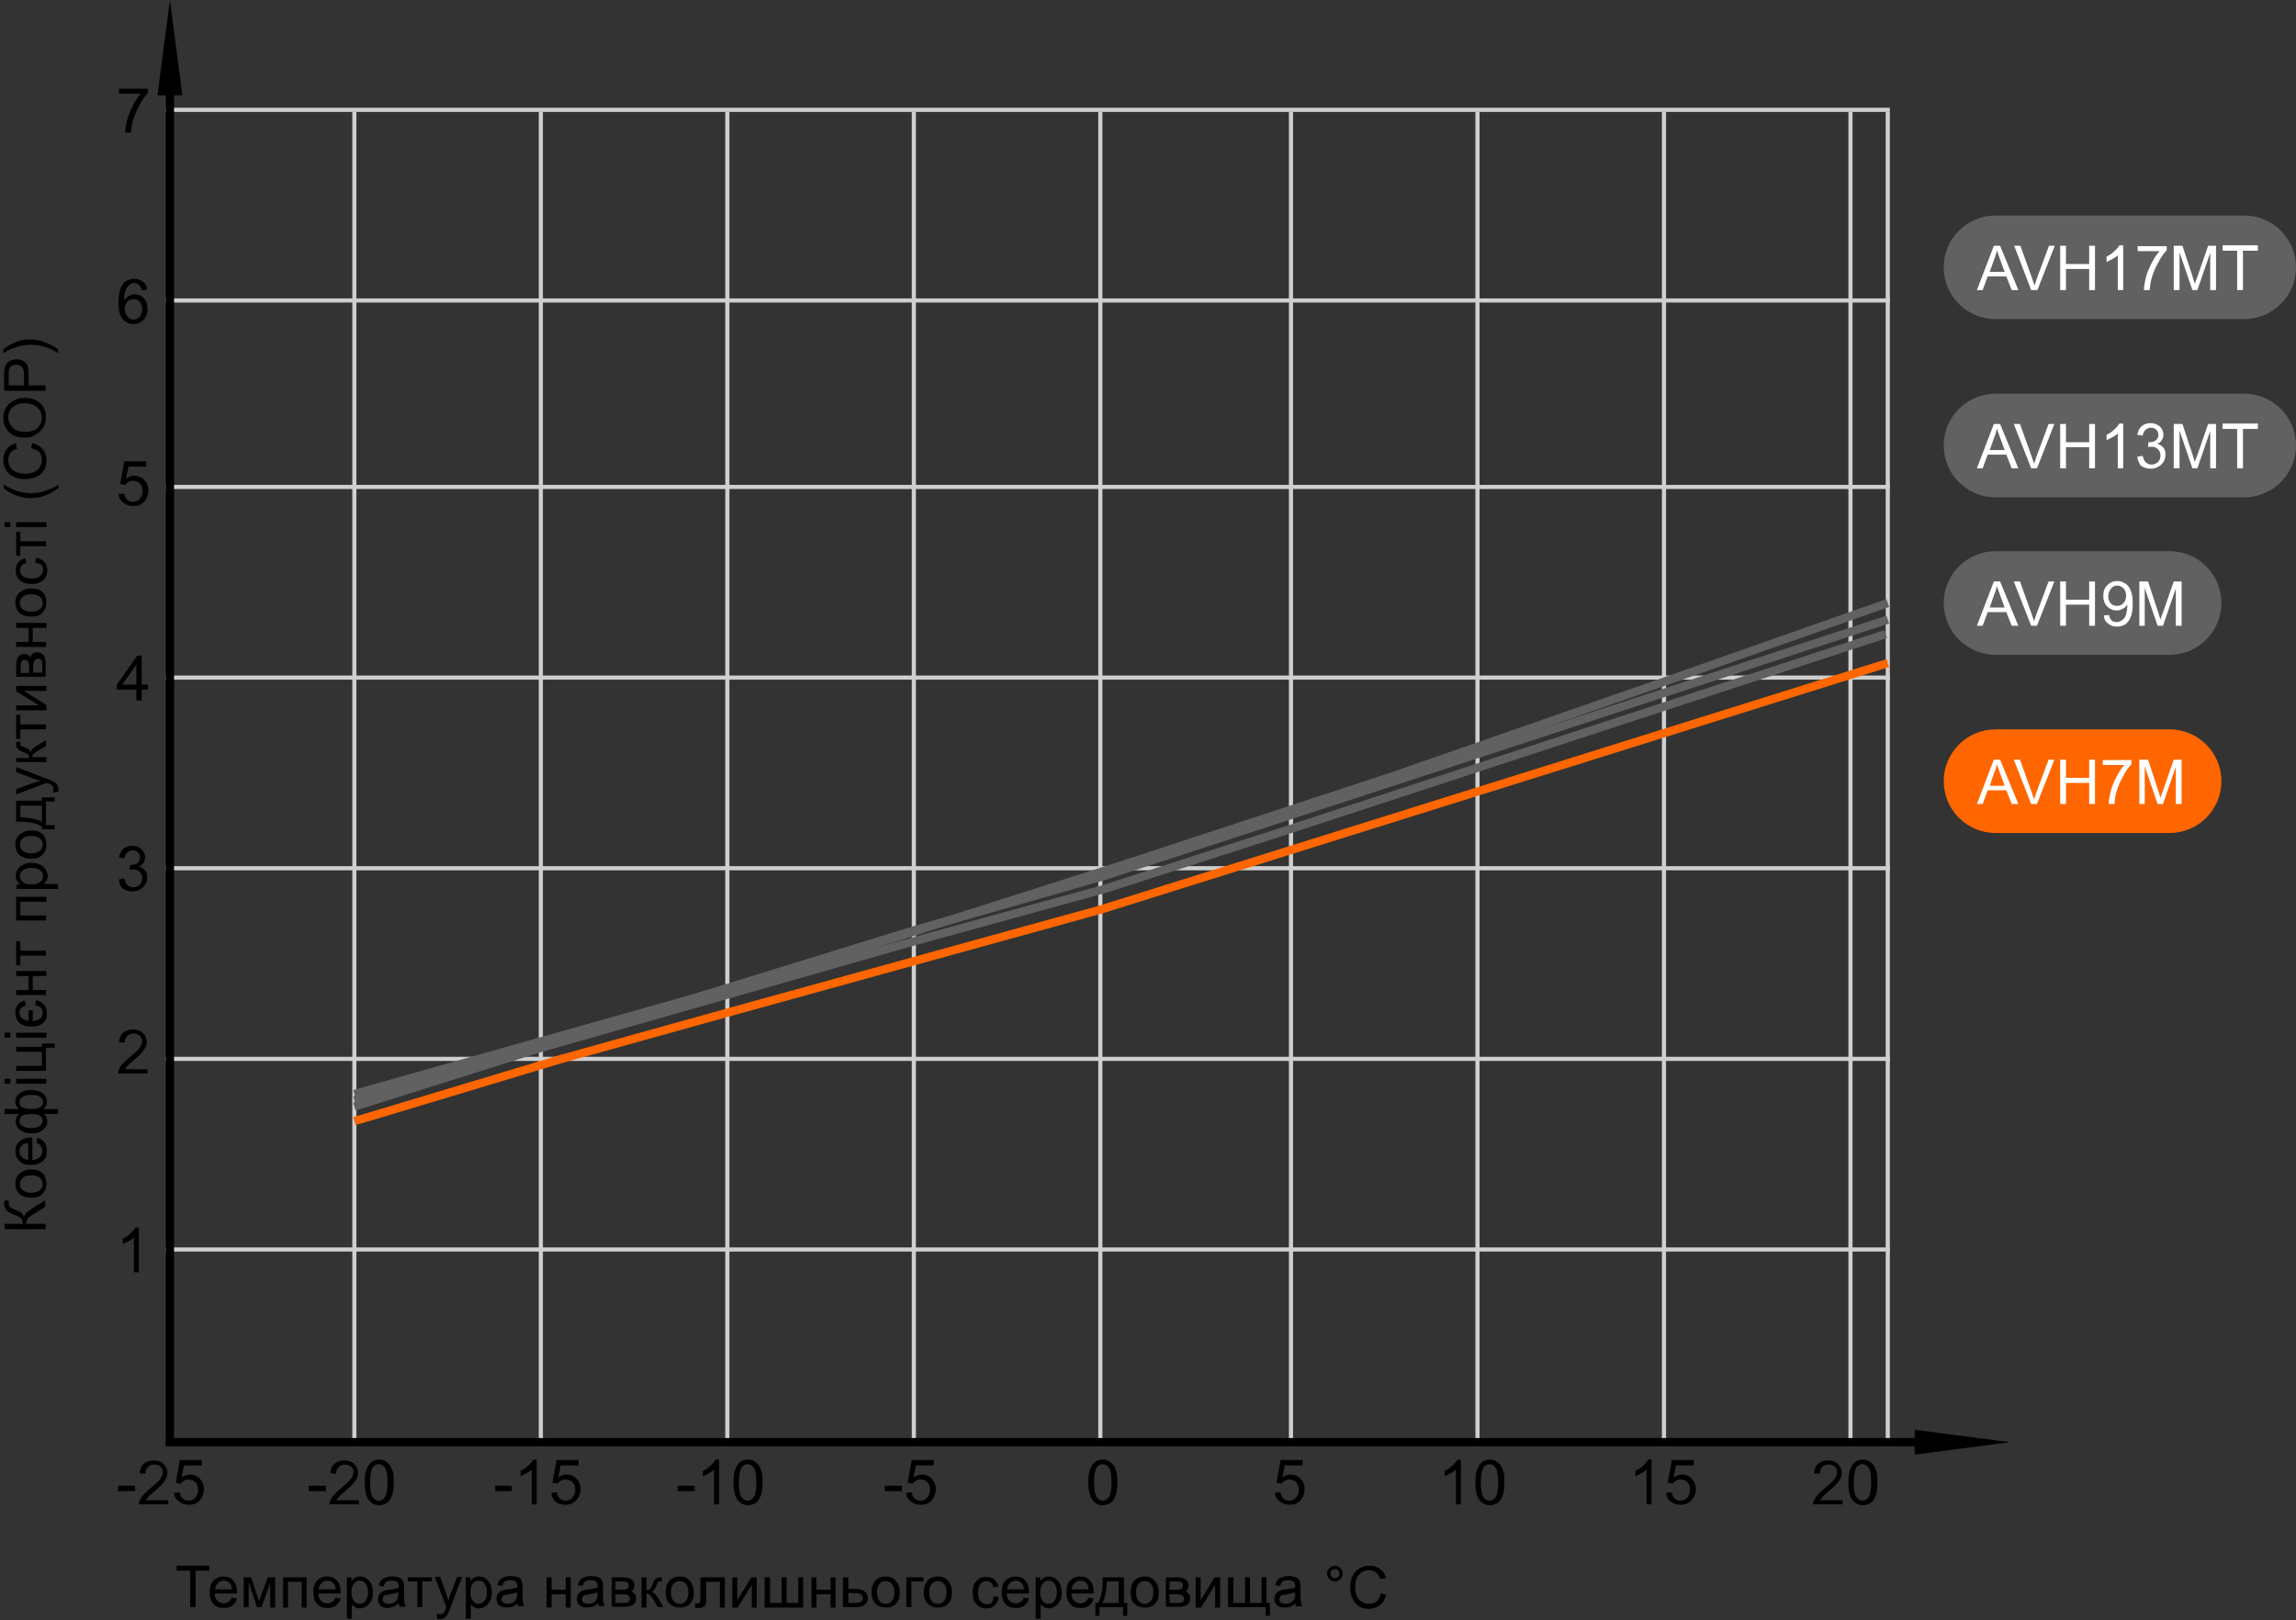 <?xml version="1.0" encoding="utf-8"?>
<!-- Generator: Adobe Illustrator 26.1.0, SVG Export Plug-In . SVG Version: 6.00 Build 0)  -->
<svg version="1.1" id="Layer_1" xmlns="http://www.w3.org/2000/svg" xmlns:xlink="http://www.w3.org/1999/xlink" x="0px" y="0px"
	 viewBox="0 0 554 391" style="enable-background:new 0 0 554 391;" xml:space="preserve">
<rect x="0" y="0" width="554" height="391" fill="#333333" stroke="none"/>
<style type="text/css">
	.st0{fill:none;stroke:#CFCFCF;}
	.st1{fill:none;stroke:#000000;stroke-width:2;stroke-linecap:square;stroke-linejoin:round;stroke-miterlimit:10;}
	.st2{fill:none;stroke:#616161;stroke-width:2;}
	.st3{fill:none;stroke:#FF6600;stroke-width:2;}
	.st4{fill:#FF6600;}
	.st5{fill:#FFFFFF;}
	.st6{fill:#616161;}
</style>
<line class="st0" x1="40" y1="26.5" x2="456" y2="26.5"/>
<line class="st0" x1="85.5" y1="27" x2="85.5" y2="349"/>
<line class="st0" x1="130.5" y1="27" x2="130.5" y2="349"/>
<line class="st0" x1="175.5" y1="27" x2="175.5" y2="349"/>
<line class="st0" x1="220.5" y1="27" x2="220.5" y2="349"/>
<line class="st0" x1="265.5" y1="27" x2="265.5" y2="349"/>
<line class="st0" x1="311.5" y1="27" x2="311.5" y2="349"/>
<line class="st0" x1="356.5" y1="27" x2="356.5" y2="349"/>
<line class="st0" x1="401.5" y1="27" x2="401.5" y2="349"/>
<line class="st0" x1="446.5" y1="27" x2="446.5" y2="349"/>
<line class="st0" x1="455.5" y1="27" x2="455.5" y2="349"/>
<line class="st0" x1="40" y1="72.5" x2="456" y2="72.5"/>
<line class="st0" x1="40" y1="117.5" x2="456" y2="117.5"/>
<line class="st0" x1="40" y1="163.5" x2="456" y2="163.5"/>
<line class="st0" x1="40" y1="209.5" x2="456" y2="209.5"/>
<line class="st0" x1="40" y1="255.5" x2="456" y2="255.5"/>
<line class="st0" x1="40" y1="301.5" x2="456" y2="301.5"/>
<line class="st1" x1="41" y1="348" x2="463" y2="348"/>
<path d="M485,348l-23,3v-6L485,348z"/>
<path d="M41,0l3,23h-6L41,0z"/>
<path d="M28.5,359.8v-1.3h4.1v1.3H28.5z M40.6,361.7v1.3h-7.1c0-0.3,0-0.6,0.2-0.9c0.2-0.5,0.5-1,0.9-1.4c0.4-0.5,1-1,1.7-1.6
	c1.2-1,2-1.7,2.4-2.3c0.4-0.6,0.6-1.1,0.6-1.6c0-0.5-0.2-1-0.6-1.3c-0.4-0.4-0.9-0.5-1.5-0.5c-0.6,0-1.1,0.2-1.5,0.6
	c-0.4,0.4-0.6,0.9-0.6,1.6l-1.4-0.1c0.1-1,0.4-1.8,1-2.3c0.6-0.5,1.4-0.8,2.4-0.8c1,0,1.8,0.3,2.4,0.9c0.6,0.6,0.9,1.3,0.9,2.1
	c0,0.4-0.1,0.9-0.3,1.3c-0.2,0.4-0.5,0.9-0.9,1.3c-0.4,0.5-1.1,1.1-2,1.9c-0.8,0.7-1.3,1.1-1.5,1.4c-0.2,0.2-0.4,0.5-0.6,0.7H40.6z
	 M42,360.2l1.4-0.1c0.1,0.7,0.3,1.2,0.7,1.5c0.4,0.3,0.8,0.5,1.4,0.5c0.6,0,1.2-0.2,1.6-0.7c0.4-0.5,0.7-1.1,0.7-1.9
	c0-0.8-0.2-1.3-0.6-1.8c-0.4-0.4-1-0.7-1.7-0.7c-0.4,0-0.8,0.1-1.1,0.3c-0.3,0.2-0.6,0.4-0.8,0.7l-1.2-0.2l1-5.5h5.3v1.3h-4.3
	l-0.6,2.9c0.6-0.4,1.3-0.7,2-0.7c0.9,0,1.7,0.3,2.4,1c0.6,0.6,1,1.5,1,2.5c0,1-0.3,1.8-0.8,2.5c-0.7,0.9-1.6,1.3-2.8,1.3
	c-1,0-1.8-0.3-2.4-0.8C42.4,361.8,42.1,361.1,42,360.2z"/>
<path d="M33.6,307h-1.3v-8.4c-0.3,0.3-0.7,0.6-1.3,0.9c-0.5,0.3-1,0.5-1.4,0.7v-1.3c0.7-0.3,1.4-0.8,1.9-1.3c0.6-0.5,0.9-1,1.2-1.4
	h0.8V307z"/>
<path d="M35.6,257.7v1.3h-7.1c0-0.3,0-0.6,0.2-0.9c0.2-0.5,0.5-1,0.9-1.4c0.4-0.5,1-1,1.7-1.6c1.2-1,2-1.7,2.4-2.3
	c0.4-0.6,0.6-1.1,0.6-1.6c0-0.5-0.2-1-0.6-1.3c-0.4-0.4-0.9-0.5-1.5-0.5c-0.6,0-1.1,0.2-1.5,0.6c-0.4,0.4-0.6,0.9-0.6,1.6l-1.4-0.1
	c0.1-1,0.4-1.8,1-2.3c0.6-0.5,1.4-0.8,2.4-0.8c1,0,1.8,0.3,2.4,0.9c0.6,0.6,0.9,1.3,0.9,2.1c0,0.4-0.1,0.9-0.3,1.3
	c-0.2,0.4-0.5,0.9-0.9,1.3c-0.4,0.5-1.1,1.1-2,1.9c-0.8,0.7-1.3,1.1-1.5,1.4c-0.2,0.2-0.4,0.5-0.6,0.7H35.6z"/>
<path d="M28.7,212.2L30,212c0.2,0.7,0.4,1.3,0.8,1.6c0.4,0.3,0.8,0.5,1.3,0.5c0.6,0,1.1-0.2,1.6-0.6c0.4-0.4,0.6-1,0.6-1.6
	c0-0.6-0.2-1.1-0.6-1.5c-0.4-0.4-0.9-0.6-1.5-0.6c-0.2,0-0.6,0-0.9,0.1l0.1-1.2c0.1,0,0.2,0,0.2,0c0.6,0,1.1-0.1,1.5-0.4
	c0.4-0.3,0.7-0.7,0.7-1.4c0-0.5-0.2-0.9-0.5-1.2c-0.3-0.3-0.7-0.5-1.3-0.5c-0.5,0-0.9,0.2-1.3,0.5c-0.3,0.3-0.6,0.8-0.7,1.4
	l-1.3-0.2c0.2-0.9,0.5-1.6,1.1-2.1c0.6-0.5,1.3-0.7,2.1-0.7c0.6,0,1.1,0.1,1.6,0.4c0.5,0.2,0.9,0.6,1.1,1c0.3,0.4,0.4,0.9,0.4,1.4
	c0,0.5-0.1,0.9-0.4,1.3c-0.2,0.4-0.6,0.7-1.1,0.9c0.6,0.1,1.1,0.5,1.5,0.9c0.4,0.5,0.5,1,0.5,1.7c0,0.9-0.3,1.7-1,2.4
	c-0.7,0.6-1.5,1-2.6,1c-0.9,0-1.7-0.3-2.4-0.8C29.1,213.8,28.7,213.1,28.7,212.2z"/>
<path d="M32.9,169v-2.6h-4.7v-1.2l4.9-7h1.1v7h1.5v1.2h-1.5v2.6H32.9z M32.9,165.2v-4.8l-3.4,4.8H32.9z"/>
<path d="M28.6,119.2l1.4-0.1c0.1,0.7,0.3,1.2,0.7,1.5c0.4,0.3,0.8,0.5,1.4,0.5c0.6,0,1.2-0.2,1.6-0.7c0.4-0.5,0.7-1.1,0.7-1.9
	c0-0.8-0.2-1.3-0.6-1.8c-0.4-0.4-1-0.7-1.7-0.7c-0.4,0-0.8,0.1-1.1,0.3c-0.3,0.2-0.6,0.4-0.8,0.7l-1.2-0.2l1-5.5h5.3v1.3H31
	l-0.6,2.9c0.6-0.4,1.3-0.7,2-0.7c0.9,0,1.7,0.3,2.4,1c0.6,0.6,1,1.5,1,2.5c0,1-0.3,1.8-0.8,2.5c-0.7,0.9-1.6,1.3-2.8,1.3
	c-1,0-1.8-0.3-2.4-0.8C29.1,120.8,28.7,120.1,28.6,119.2z"/>
<path d="M35.5,69.9L34.2,70c-0.1-0.5-0.3-0.9-0.5-1.1c-0.4-0.4-0.8-0.6-1.3-0.6c-0.4,0-0.8,0.1-1.1,0.4c-0.4,0.3-0.7,0.7-1,1.3
	c-0.2,0.6-0.4,1.4-0.4,2.5c0.3-0.5,0.7-0.8,1.2-1.1c0.5-0.2,0.9-0.4,1.4-0.4c0.9,0,1.6,0.3,2.2,1c0.6,0.6,0.9,1.5,0.9,2.5
	c0,0.7-0.1,1.3-0.4,1.9c-0.3,0.6-0.7,1-1.2,1.3c-0.5,0.3-1.1,0.5-1.7,0.5c-1.1,0-2-0.4-2.7-1.2c-0.7-0.8-1-2.1-1-4
	c0-2.1,0.4-3.6,1.1-4.5c0.7-0.8,1.6-1.2,2.7-1.2c0.8,0,1.5,0.2,2.1,0.7C35.1,68.4,35.4,69.1,35.5,69.9z M30.1,74.5
	c0,0.5,0.1,0.9,0.3,1.3c0.2,0.4,0.5,0.7,0.8,1c0.3,0.2,0.7,0.3,1.1,0.3c0.6,0,1-0.2,1.4-0.7c0.4-0.4,0.6-1.1,0.6-1.8
	c0-0.7-0.2-1.3-0.6-1.8c-0.4-0.4-0.9-0.6-1.5-0.6c-0.6,0-1.1,0.2-1.5,0.6C30.3,73.3,30.1,73.8,30.1,74.5z"/>
<path d="M28.7,22.7v-1.3h7v1c-0.7,0.7-1.4,1.7-2,2.9c-0.7,1.2-1.2,2.4-1.6,3.7c-0.3,0.9-0.4,1.9-0.5,3h-1.4c0-0.8,0.2-1.9,0.5-3.1
	c0.3-1.2,0.8-2.3,1.4-3.5c0.6-1.1,1.2-2.1,1.9-2.8H28.7z"/>
<path d="M74.5,359.8v-1.3h4.1v1.3H74.5z M86.6,361.7v1.3h-7.1c0-0.3,0-0.6,0.2-0.9c0.2-0.5,0.5-1,0.9-1.4c0.4-0.5,1-1,1.7-1.6
	c1.2-1,2-1.7,2.4-2.3c0.4-0.6,0.6-1.1,0.6-1.6c0-0.5-0.2-1-0.6-1.3c-0.4-0.4-0.9-0.5-1.5-0.5c-0.6,0-1.1,0.2-1.5,0.6
	c-0.4,0.4-0.6,0.9-0.6,1.6l-1.4-0.1c0.1-1,0.4-1.8,1-2.3c0.6-0.5,1.4-0.8,2.4-0.8c1,0,1.8,0.3,2.4,0.9c0.6,0.6,0.9,1.3,0.9,2.1
	c0,0.4-0.1,0.9-0.3,1.3c-0.2,0.4-0.5,0.9-0.9,1.3c-0.4,0.5-1.1,1.1-2,1.9c-0.8,0.7-1.3,1.1-1.5,1.4c-0.2,0.2-0.4,0.5-0.6,0.7H86.6z
	 M88,357.7c0-1.3,0.1-2.3,0.4-3.1c0.3-0.8,0.7-1.4,1.2-1.8c0.5-0.4,1.2-0.6,1.9-0.6c0.6,0,1.1,0.1,1.5,0.4c0.4,0.2,0.8,0.6,1.1,1
	c0.3,0.4,0.5,1,0.7,1.6c0.2,0.6,0.2,1.5,0.2,2.5c0,1.3-0.1,2.3-0.4,3.1c-0.3,0.8-0.6,1.4-1.2,1.8c-0.5,0.4-1.2,0.6-1.9,0.6
	c-1,0-1.8-0.4-2.4-1.1C88.3,361.2,88,359.7,88,357.7z M89.3,357.7c0,1.8,0.2,2.9,0.6,3.5c0.4,0.6,0.9,0.9,1.5,0.9
	c0.6,0,1.1-0.3,1.5-0.9c0.4-0.6,0.6-1.8,0.6-3.5c0-1.8-0.2-2.9-0.6-3.5c-0.4-0.6-0.9-0.9-1.5-0.9c-0.6,0-1.1,0.3-1.5,0.8
	C89.6,354.7,89.3,355.9,89.3,357.7z"/>
<path d="M119.5,359.8v-1.3h4v1.3H119.5z M129.6,363h-1.3v-8.4c-0.3,0.3-0.7,0.6-1.3,0.9c-0.5,0.3-1,0.5-1.4,0.7v-1.3
	c0.7-0.3,1.4-0.8,1.9-1.3c0.6-0.5,0.9-1,1.2-1.4h0.8V363z M133,360.2l1.4-0.1c0.1,0.7,0.3,1.2,0.7,1.5c0.4,0.3,0.8,0.5,1.4,0.5
	c0.6,0,1.2-0.2,1.6-0.7c0.4-0.5,0.7-1.1,0.7-1.9c0-0.8-0.2-1.3-0.6-1.8c-0.4-0.4-1-0.7-1.7-0.7c-0.4,0-0.8,0.1-1.2,0.3
	c-0.3,0.2-0.6,0.4-0.8,0.7l-1.2-0.2l1-5.5h5.3v1.3h-4.3l-0.6,2.9c0.6-0.4,1.3-0.7,2-0.7c0.9,0,1.7,0.3,2.4,1c0.6,0.6,1,1.5,1,2.5
	c0,1-0.3,1.8-0.9,2.5c-0.7,0.9-1.6,1.3-2.8,1.3c-1,0-1.8-0.3-2.4-0.8C133.4,361.8,133.1,361.1,133,360.2z"/>
<path d="M163.5,359.8v-1.3h4.1v1.3H163.5z M173.6,363h-1.3v-8.4c-0.3,0.3-0.7,0.6-1.3,0.9c-0.5,0.3-1,0.5-1.4,0.7v-1.3
	c0.7-0.3,1.4-0.8,1.9-1.3c0.6-0.5,0.9-1,1.2-1.4h0.8V363z M177,357.7c0-1.3,0.1-2.3,0.4-3.1c0.3-0.8,0.7-1.4,1.2-1.8
	c0.5-0.4,1.2-0.6,1.9-0.6c0.6,0,1.1,0.1,1.5,0.4c0.4,0.2,0.8,0.6,1.1,1c0.3,0.4,0.5,1,0.7,1.6c0.2,0.6,0.2,1.5,0.2,2.5
	c0,1.3-0.1,2.3-0.4,3.1c-0.3,0.8-0.6,1.4-1.2,1.8c-0.5,0.4-1.2,0.6-1.9,0.6c-1,0-1.8-0.4-2.4-1.1C177.3,361.2,177,359.7,177,357.7z
	 M178.3,357.7c0,1.8,0.2,2.9,0.6,3.5c0.4,0.6,0.9,0.9,1.5,0.9c0.6,0,1.1-0.3,1.5-0.9c0.4-0.6,0.6-1.8,0.6-3.5c0-1.8-0.2-2.9-0.6-3.5
	c-0.4-0.6-0.9-0.9-1.5-0.9c-0.6,0-1.1,0.3-1.5,0.8C178.6,354.7,178.3,355.9,178.3,357.7z"/>
<path d="M213.5,359.8v-1.3h4.1v1.3H213.5z M218.6,360.2l1.4-0.1c0.1,0.7,0.3,1.2,0.7,1.5c0.4,0.3,0.8,0.5,1.4,0.5
	c0.6,0,1.2-0.2,1.6-0.7c0.4-0.5,0.7-1.1,0.7-1.9c0-0.8-0.2-1.3-0.6-1.8c-0.4-0.4-1-0.7-1.7-0.7c-0.4,0-0.8,0.1-1.1,0.3
	c-0.3,0.2-0.6,0.4-0.8,0.7l-1.2-0.2l1-5.5h5.3v1.3H221l-0.6,2.9c0.6-0.4,1.3-0.7,2-0.7c0.9,0,1.7,0.3,2.4,1c0.6,0.6,1,1.5,1,2.5
	c0,1-0.3,1.8-0.8,2.5c-0.7,0.9-1.6,1.3-2.8,1.3c-1,0-1.8-0.3-2.4-0.8C219.1,361.8,218.7,361.1,218.6,360.2z"/>
<path d="M262.6,357.7c0-1.3,0.1-2.3,0.4-3.1c0.3-0.8,0.7-1.4,1.2-1.8c0.5-0.4,1.2-0.6,1.9-0.6c0.6,0,1.1,0.1,1.5,0.4
	c0.4,0.2,0.8,0.6,1.1,1c0.3,0.4,0.5,1,0.7,1.6c0.2,0.6,0.2,1.5,0.2,2.5c0,1.3-0.1,2.3-0.4,3.1c-0.3,0.8-0.6,1.4-1.2,1.8
	c-0.5,0.4-1.2,0.6-1.9,0.6c-1,0-1.8-0.4-2.4-1.1C263,361.2,262.6,359.7,262.6,357.7z M264,357.7c0,1.8,0.2,2.9,0.6,3.5
	c0.4,0.6,0.9,0.9,1.5,0.9c0.6,0,1.1-0.3,1.5-0.9c0.4-0.6,0.6-1.8,0.6-3.5c0-1.8-0.2-2.9-0.6-3.5c-0.4-0.6-0.9-0.9-1.5-0.9
	c-0.6,0-1.1,0.3-1.5,0.8C264.2,354.7,264,355.9,264,357.7z"/>
<path d="M307.6,360.2l1.4-0.1c0.1,0.7,0.3,1.2,0.7,1.5c0.4,0.3,0.8,0.5,1.4,0.5c0.6,0,1.2-0.2,1.6-0.7c0.4-0.5,0.7-1.1,0.7-1.9
	c0-0.8-0.2-1.3-0.6-1.8c-0.4-0.4-1-0.7-1.7-0.7c-0.4,0-0.8,0.1-1.1,0.3c-0.3,0.2-0.6,0.4-0.8,0.7l-1.2-0.2l1-5.5h5.3v1.3H310
	l-0.6,2.9c0.6-0.4,1.3-0.7,2-0.7c0.9,0,1.7,0.3,2.4,1c0.6,0.6,1,1.5,1,2.5c0,1-0.3,1.8-0.8,2.5c-0.7,0.9-1.6,1.3-2.8,1.3
	c-1,0-1.8-0.3-2.4-0.8C308.1,361.8,307.7,361.1,307.6,360.2z"/>
<path d="M352.6,363h-1.3v-8.4c-0.3,0.3-0.7,0.6-1.3,0.9c-0.5,0.3-1,0.5-1.4,0.7v-1.3c0.7-0.3,1.4-0.8,1.9-1.3c0.6-0.5,0.9-1,1.2-1.4
	h0.8V363z M356,357.7c0-1.3,0.1-2.3,0.4-3.1c0.3-0.8,0.7-1.4,1.2-1.8c0.5-0.4,1.2-0.6,1.9-0.6c0.6,0,1.1,0.1,1.5,0.4
	c0.4,0.2,0.8,0.6,1.1,1c0.3,0.4,0.5,1,0.7,1.6c0.2,0.6,0.2,1.5,0.2,2.5c0,1.3-0.1,2.3-0.4,3.1c-0.3,0.8-0.6,1.4-1.2,1.8
	c-0.5,0.4-1.2,0.6-1.9,0.6c-1,0-1.8-0.4-2.4-1.1C356.3,361.2,356,359.7,356,357.7z M357.3,357.7c0,1.8,0.2,2.9,0.6,3.5
	c0.4,0.6,0.9,0.9,1.5,0.9c0.6,0,1.1-0.3,1.5-0.9c0.4-0.6,0.6-1.8,0.6-3.5c0-1.8-0.2-2.9-0.6-3.5c-0.4-0.6-0.9-0.9-1.5-0.9
	c-0.6,0-1.1,0.3-1.5,0.8C357.6,354.7,357.3,355.9,357.3,357.7z"/>
<path d="M398.6,363h-1.3v-8.4c-0.3,0.3-0.7,0.6-1.3,0.9c-0.5,0.3-1,0.5-1.4,0.7v-1.3c0.7-0.3,1.4-0.8,1.9-1.3c0.6-0.5,0.9-1,1.2-1.4
	h0.8V363z M402,360.2l1.4-0.1c0.1,0.7,0.3,1.2,0.7,1.5c0.4,0.3,0.8,0.5,1.4,0.5c0.6,0,1.2-0.2,1.6-0.7c0.4-0.5,0.7-1.1,0.7-1.9
	c0-0.8-0.2-1.3-0.6-1.8c-0.4-0.4-1-0.7-1.7-0.7c-0.4,0-0.8,0.1-1.1,0.3c-0.3,0.2-0.6,0.4-0.8,0.7l-1.2-0.2l1-5.5h5.3v1.3h-4.3
	l-0.6,2.9c0.6-0.4,1.3-0.7,2-0.7c0.9,0,1.7,0.3,2.4,1c0.6,0.6,1,1.5,1,2.5c0,1-0.3,1.8-0.9,2.5c-0.7,0.9-1.6,1.3-2.8,1.3
	c-1,0-1.8-0.3-2.4-0.8C402.4,361.8,402.1,361.1,402,360.2z"/>
<path d="M444.6,361.7v1.3h-7.1c0-0.3,0-0.6,0.2-0.9c0.2-0.5,0.5-1,0.9-1.4c0.4-0.5,1-1,1.7-1.6c1.2-1,2-1.7,2.4-2.3
	c0.4-0.6,0.6-1.1,0.6-1.6c0-0.5-0.2-1-0.6-1.3c-0.4-0.4-0.9-0.5-1.5-0.5c-0.6,0-1.1,0.2-1.5,0.6c-0.4,0.4-0.6,0.9-0.6,1.6l-1.4-0.1
	c0.1-1,0.4-1.8,1-2.3c0.6-0.5,1.4-0.8,2.4-0.8c1,0,1.8,0.3,2.4,0.9c0.6,0.6,0.9,1.3,0.9,2.1c0,0.4-0.1,0.9-0.3,1.3
	c-0.2,0.4-0.5,0.9-0.9,1.3c-0.4,0.5-1.1,1.1-2,1.9c-0.8,0.7-1.3,1.1-1.5,1.4c-0.2,0.2-0.4,0.5-0.6,0.7H444.6z M446,357.7
	c0-1.3,0.1-2.3,0.4-3.1c0.3-0.8,0.7-1.4,1.2-1.8c0.5-0.4,1.2-0.6,1.9-0.6c0.6,0,1.1,0.1,1.5,0.4c0.4,0.2,0.8,0.6,1.1,1
	c0.3,0.4,0.5,1,0.7,1.6c0.2,0.6,0.2,1.5,0.2,2.5c0,1.3-0.1,2.3-0.4,3.1c-0.3,0.8-0.6,1.4-1.2,1.8c-0.5,0.4-1.2,0.6-1.9,0.6
	c-1,0-1.8-0.4-2.4-1.1C446.3,361.2,446,359.7,446,357.7z M447.3,357.7c0,1.8,0.2,2.9,0.6,3.5c0.4,0.6,0.9,0.9,1.5,0.9
	c0.6,0,1.1-0.3,1.5-0.9c0.4-0.6,0.6-1.8,0.6-3.5c0-1.8-0.2-2.9-0.6-3.5c-0.4-0.6-0.9-0.9-1.5-0.9c-0.6,0-1.1,0.3-1.5,0.8
	C447.6,354.7,447.3,355.9,447.3,357.7z"/>
<path class="st2" d="M85.5,264L190,234.5l80-25.5l65.5-21.5l66-23l54-19"/>
<path class="st2" d="M85.5,267l44.5-14l91-26l45.5-12.5l45-14.5l90-29.5L455,153"/>
<path class="st2" d="M455.5,149.5l-116,38l-73.5,24l-45.5,13l-68,21l-67,20"/>
<path class="st3" d="M85.5,270.5l3.5-1l46.5-14l39.5-11l90.5-25l91-28.5l99-31"/>
<line class="st1" x1="41" y1="348" x2="41" y2="22"/>
<path d="M320.2,379.7c0-0.5,0.2-1,0.6-1.3c0.4-0.4,0.8-0.6,1.3-0.6c0.5,0,1,0.2,1.3,0.6c0.4,0.4,0.6,0.8,0.6,1.3
	c0,0.5-0.2,1-0.6,1.3c-0.4,0.4-0.8,0.6-1.3,0.6c-0.5,0-1-0.2-1.3-0.6C320.4,380.7,320.2,380.2,320.2,379.7z M321,379.7
	c0,0.3,0.1,0.6,0.3,0.8c0.2,0.2,0.5,0.3,0.8,0.3c0.3,0,0.6-0.1,0.8-0.3c0.2-0.2,0.3-0.5,0.3-0.8s-0.1-0.6-0.3-0.8
	c-0.2-0.2-0.5-0.3-0.8-0.3c-0.3,0-0.6,0.1-0.8,0.3C321.1,379.1,321,379.4,321,379.7z M333.2,384.5l1.3,0.3c-0.3,1.1-0.8,1.9-1.5,2.5
	c-0.7,0.6-1.6,0.9-2.6,0.9c-1.1,0-2-0.2-2.6-0.7c-0.7-0.4-1.2-1.1-1.5-1.9c-0.4-0.8-0.5-1.7-0.5-2.7c0-1,0.2-2,0.6-2.7
	c0.4-0.8,1-1.4,1.7-1.8c0.7-0.4,1.6-0.6,2.4-0.6c1,0,1.8,0.3,2.5,0.8c0.7,0.5,1.2,1.2,1.4,2.2L333,381c-0.2-0.7-0.6-1.3-1-1.6
	c-0.4-0.3-1-0.5-1.7-0.5c-0.8,0-1.4,0.2-1.9,0.6c-0.5,0.4-0.9,0.9-1.1,1.5c-0.2,0.6-0.3,1.3-0.3,1.9c0,0.9,0.1,1.6,0.4,2.2
	c0.2,0.6,0.6,1.1,1.2,1.4c0.5,0.3,1.1,0.5,1.7,0.5c0.7,0,1.4-0.2,1.9-0.6C332.6,386,333,385.3,333.2,384.5z"/>
<path d="M14,117.8c-0.9,0.7-1.9,1.3-3,1.7c-1.1,0.5-2.3,0.7-3.6,0.7c-1.1,0-2.1-0.2-3.1-0.5c-1.2-0.4-2.3-1-3.4-1.9v-0.9
	c0.9,0.6,1.6,0.9,2,1.1c0.6,0.3,1.3,0.5,2,0.7c0.9,0.2,1.7,0.3,2.6,0.3c2.2,0,4.4-0.7,6.6-2V117.8z M7.5,108.2l0.3-1.3
	c1.1,0.3,1.9,0.8,2.5,1.5c0.6,0.7,0.9,1.6,0.9,2.6c0,1.1-0.2,2-0.7,2.6c-0.4,0.7-1.1,1.2-1.9,1.5c-0.8,0.4-1.7,0.5-2.7,0.5
	c-1,0-2-0.2-2.7-0.6c-0.8-0.4-1.4-1-1.8-1.7c-0.4-0.7-0.6-1.5-0.6-2.4c0-1,0.3-1.8,0.8-2.5c0.5-0.7,1.2-1.2,2.2-1.4l0.3,1.3
	c-0.7,0.2-1.3,0.6-1.6,1c-0.3,0.4-0.5,1-0.5,1.7c0,0.8,0.2,1.4,0.6,1.9c0.4,0.5,0.9,0.9,1.5,1.1c0.6,0.2,1.3,0.3,1.9,0.3
	c0.9,0,1.6-0.1,2.2-0.4c0.6-0.3,1.1-0.6,1.4-1.2c0.3-0.5,0.5-1.1,0.5-1.7c0-0.7-0.2-1.4-0.6-1.9C9,108.7,8.4,108.3,7.5,108.2z
	 M6.1,105.6c-1.7,0-3-0.4-3.9-1.3c-0.9-0.9-1.4-2-1.4-3.5c0-0.9,0.2-1.8,0.7-2.5c0.4-0.7,1.1-1.3,1.9-1.7C4.1,96.2,5,96,6,96
	c1,0,1.9,0.2,2.7,0.6c0.8,0.4,1.4,1,1.8,1.7c0.4,0.8,0.6,1.6,0.6,2.4c0,0.9-0.2,1.8-0.7,2.5c-0.5,0.7-1.1,1.3-1.9,1.7
	C7.9,105.4,7,105.6,6.1,105.6z M6.2,104.2c1.2,0,2.2-0.3,2.9-1c0.7-0.7,1-1.5,1-2.4c0-1-0.4-1.8-1.1-2.5c-0.7-0.6-1.7-1-3-1
	c-0.8,0-1.5,0.1-2.1,0.4c-0.6,0.3-1.1,0.7-1.4,1.2c-0.3,0.5-0.5,1.1-0.5,1.8c0,0.9,0.3,1.7,1,2.4C3.6,103.9,4.7,104.2,6.2,104.2z
	 M11,94.3H1v-3.8c0-0.7,0-1.2,0.1-1.5c0.1-0.5,0.2-0.9,0.5-1.2c0.2-0.3,0.5-0.6,1-0.8c0.4-0.2,0.9-0.3,1.4-0.3
	c0.9,0,1.6,0.3,2.2,0.8C6.7,88,6.9,89,6.9,90.4V93H11V94.3z M5.8,93v-2.6c0-0.9-0.2-1.5-0.5-1.8C5,88.2,4.5,88,3.9,88
	c-0.4,0-0.8,0.1-1.1,0.3c-0.3,0.2-0.5,0.5-0.6,0.8c-0.1,0.2-0.1,0.6-0.1,1.2V93H5.8z M14,84.3v0.9c-2.2-1.4-4.4-2-6.6-2
	c-0.9,0-1.7,0.1-2.5,0.3c-0.7,0.2-1.3,0.4-2,0.6c-0.4,0.2-1.1,0.5-2.1,1.1v-0.9c1.1-0.9,2.3-1.5,3.4-1.9c1-0.4,2-0.5,3.1-0.5
	c1.2,0,2.4,0.2,3.6,0.7C12.1,83.1,13.1,83.6,14,84.3z"/>
<path class="st4" d="M481.5,176h42c6.9,0,12.5,5.6,12.5,12.5l0,0c0,6.9-5.6,12.5-12.5,12.5h-42c-6.9,0-12.5-5.6-12.5-12.5l0,0
	C469,181.6,474.6,176,481.5,176z"/>
<path class="st5" d="M477,194l4.1-10.7h1.5L487,194h-1.6l-1.3-3.3h-4.5l-1.2,3.3H477z M480.1,189.6h3.6l-1.1-3
	c-0.3-0.9-0.6-1.6-0.8-2.2c-0.1,0.7-0.3,1.4-0.6,2L480.1,189.6z M490.1,194l-4.2-10.7h1.5l2.8,7.8c0.2,0.6,0.4,1.2,0.6,1.8
	c0.2-0.6,0.4-1.2,0.6-1.8l2.9-7.8h1.4l-4.2,10.7H490.1z M497.1,194v-10.7h1.4v4.4h5.6v-4.4h1.4V194h-1.4v-5.1h-5.6v5.1H497.1z
	 M507.4,184.7v-1.3h6.9v1c-0.7,0.7-1.4,1.7-2,2.9c-0.7,1.2-1.2,2.4-1.6,3.7c-0.3,0.9-0.4,1.9-0.5,3h-1.4c0-0.8,0.2-1.9,0.5-3.1
	c0.3-1.2,0.8-2.3,1.4-3.5c0.6-1.1,1.2-2.1,1.9-2.8H507.4z M516.2,194v-10.7h2.1l2.5,7.6c0.2,0.7,0.4,1.2,0.5,1.6
	c0.1-0.4,0.3-1,0.6-1.7l2.6-7.5h1.9V194h-1.4v-9l-3.1,9h-1.3l-3.1-9.1v9.1H516.2z"/>
<path class="st6" d="M481.5,133h42c6.9,0,12.5,5.6,12.5,12.5l0,0c0,6.9-5.6,12.5-12.5,12.5h-42c-6.9,0-12.5-5.6-12.5-12.5l0,0
	C469,138.6,474.6,133,481.5,133z"/>
<path class="st5" d="M477,151l4.1-10.7h1.5L487,151h-1.6l-1.3-3.3h-4.5l-1.2,3.3H477z M480.1,146.6h3.6l-1.1-3
	c-0.3-0.9-0.6-1.6-0.8-2.2c-0.1,0.7-0.3,1.4-0.6,2L480.1,146.6z M490.1,151l-4.2-10.7h1.5l2.8,7.8c0.2,0.6,0.4,1.2,0.6,1.8
	c0.2-0.6,0.4-1.2,0.6-1.8l2.9-7.8h1.4l-4.2,10.7H490.1z M497.1,151v-10.7h1.4v4.4h5.6v-4.4h1.4V151h-1.4v-5.1h-5.6v5.1H497.1z
	 M507.6,148.5l1.3-0.1c0.1,0.6,0.3,1,0.6,1.3c0.3,0.3,0.7,0.4,1.2,0.4c0.4,0,0.8-0.1,1.1-0.3c0.3-0.2,0.6-0.4,0.8-0.7
	c0.2-0.3,0.4-0.7,0.5-1.3c0.1-0.5,0.2-1.1,0.2-1.6c0-0.1,0-0.1,0-0.3c-0.3,0.4-0.6,0.8-1.1,1c-0.5,0.3-0.9,0.4-1.5,0.4
	c-0.9,0-1.6-0.3-2.3-1c-0.6-0.6-0.9-1.5-0.9-2.5c0-1.1,0.3-2,1-2.6c0.6-0.7,1.5-1,2.4-1c0.7,0,1.3,0.2,1.9,0.6
	c0.6,0.4,1,0.9,1.3,1.6c0.3,0.7,0.5,1.7,0.5,3c0,1.4-0.1,2.5-0.4,3.3c-0.3,0.8-0.7,1.4-1.3,1.9c-0.6,0.4-1.3,0.6-2.1,0.6
	c-0.8,0-1.5-0.2-2.1-0.7C508,150,507.7,149.4,507.6,148.5z M513,143.8c0-0.8-0.2-1.4-0.6-1.8c-0.4-0.4-0.9-0.7-1.5-0.7
	c-0.6,0-1.1,0.2-1.5,0.7c-0.4,0.5-0.7,1.1-0.7,1.9c0,0.7,0.2,1.2,0.6,1.7c0.4,0.4,0.9,0.6,1.5,0.6c0.6,0,1.1-0.2,1.5-0.6
	C512.8,145.1,513,144.5,513,143.8z M516.2,151v-10.7h2.1l2.5,7.6c0.2,0.7,0.4,1.2,0.5,1.6c0.1-0.4,0.3-1,0.6-1.7l2.6-7.5h1.9V151
	h-1.4v-9l-3.1,9h-1.3l-3.1-9.1v9.1H516.2z"/>
<path class="st6" d="M481.5,95h60c6.9,0,12.5,5.6,12.5,12.5l0,0c0,6.9-5.6,12.5-12.5,12.5h-60c-6.9,0-12.5-5.6-12.5-12.5l0,0
	C469,100.6,474.6,95,481.5,95z"/>
<path class="st5" d="M477,113l4.1-10.7h1.5L487,113h-1.6l-1.3-3.3h-4.5l-1.2,3.3H477z M480.1,108.6h3.6l-1.1-3
	c-0.3-0.9-0.6-1.6-0.8-2.2c-0.1,0.7-0.3,1.4-0.6,2.1L480.1,108.6z M490.1,113l-4.2-10.7h1.5l2.8,7.8c0.2,0.6,0.4,1.2,0.6,1.8
	c0.2-0.6,0.4-1.2,0.6-1.8l2.9-7.8h1.4l-4.2,10.7H490.1z M497.1,113v-10.7h1.4v4.4h5.6v-4.4h1.4V113h-1.4v-5.1h-5.6v5.1H497.1z
	 M512.3,113H511v-8.4c-0.3,0.3-0.7,0.6-1.3,0.9c-0.5,0.3-1,0.5-1.4,0.7v-1.3c0.7-0.3,1.4-0.8,1.9-1.3c0.6-0.5,0.9-1,1.2-1.4h0.9V113
	z M515.7,110.2l1.3-0.2c0.2,0.7,0.4,1.3,0.8,1.6c0.4,0.3,0.8,0.5,1.3,0.5c0.6,0,1.1-0.2,1.6-0.6c0.4-0.4,0.6-1,0.6-1.6
	c0-0.6-0.2-1.1-0.6-1.5c-0.4-0.4-0.9-0.6-1.5-0.6c-0.2,0-0.6,0-0.9,0.1l0.1-1.2c0.1,0,0.2,0,0.2,0c0.6,0,1.1-0.1,1.5-0.4
	c0.4-0.3,0.7-0.7,0.7-1.4c0-0.5-0.2-0.9-0.5-1.2c-0.3-0.3-0.7-0.5-1.3-0.5c-0.5,0-0.9,0.2-1.3,0.5c-0.3,0.3-0.6,0.8-0.7,1.4
	l-1.3-0.2c0.2-0.9,0.5-1.6,1.1-2.1c0.6-0.5,1.3-0.7,2.1-0.7c0.6,0,1.1,0.1,1.6,0.4c0.5,0.2,0.9,0.6,1.1,1c0.3,0.4,0.4,0.9,0.4,1.4
	c0,0.5-0.1,0.9-0.4,1.3c-0.2,0.4-0.6,0.7-1.1,0.9c0.6,0.1,1.1,0.5,1.5,0.9c0.4,0.5,0.5,1,0.5,1.7c0,0.9-0.3,1.7-1,2.4
	c-0.7,0.6-1.5,1-2.6,1c-0.9,0-1.7-0.3-2.4-0.8C516.2,111.8,515.8,111.1,515.7,110.2z M524.5,113v-10.7h2.1l2.5,7.6
	c0.2,0.7,0.4,1.2,0.5,1.6c0.1-0.4,0.3-1,0.6-1.7l2.6-7.5h1.9V113h-1.4v-9l-3.1,9H529l-3.1-9.1v9.1H524.5z M539.8,113v-9.5h-3.5v-1.3
	h8.5v1.3h-3.6v9.5H539.8z"/>
<path class="st6" d="M481.5,52h60c6.9,0,12.5,5.6,12.5,12.5l0,0c0,6.9-5.6,12.5-12.5,12.5h-60c-6.9,0-12.5-5.6-12.5-12.5l0,0
	C469,57.6,474.6,52,481.5,52z"/>
<path class="st5" d="M477,70l4.1-10.7h1.5L487,70h-1.6l-1.3-3.3h-4.5l-1.2,3.3H477z M480.1,65.6h3.6l-1.1-3
	c-0.3-0.9-0.6-1.6-0.8-2.2c-0.1,0.7-0.3,1.4-0.6,2.1L480.1,65.6z M490.1,70L486,59.3h1.5l2.8,7.8c0.2,0.6,0.4,1.2,0.6,1.8
	c0.2-0.6,0.4-1.2,0.6-1.8l2.9-7.8h1.4L491.6,70H490.1z M497.1,70V59.3h1.4v4.4h5.6v-4.4h1.4V70h-1.4v-5.1h-5.6V70H497.1z M512.3,70
	H511v-8.4c-0.3,0.3-0.7,0.6-1.3,0.9c-0.5,0.3-1,0.5-1.4,0.7v-1.3c0.7-0.3,1.4-0.8,1.9-1.3c0.6-0.5,0.9-1,1.2-1.4h0.9V70z
	 M515.8,60.7v-1.3h7v1c-0.7,0.7-1.4,1.7-2,2.9c-0.7,1.2-1.2,2.4-1.6,3.7c-0.3,0.9-0.4,1.9-0.5,3h-1.4c0-0.8,0.2-1.9,0.5-3.1
	c0.3-1.2,0.8-2.3,1.4-3.5c0.6-1.1,1.2-2.1,1.9-2.8H515.8z M524.5,70V59.3h2.1l2.5,7.6c0.2,0.7,0.4,1.2,0.5,1.6
	c0.1-0.4,0.3-1,0.6-1.7l2.6-7.5h1.9V70h-1.4v-9l-3.1,9H529l-3.1-9.1V70H524.5z M539.8,70v-9.5h-3.5v-1.3h8.5v1.3h-3.6V70H539.8z"/>
<g>
	<path d="M1.1,296.6v-1.3h4.4c0-0.6-0.1-1-0.4-1.3s-0.8-0.6-1.7-0.9c-0.7-0.3-1.1-0.5-1.4-0.7s-0.5-0.4-0.7-0.8s-0.3-0.7-0.3-1.1
		c0-0.5,0-0.8,0-0.8h1.1c0,0,0,0.1,0,0.3c0,0.1,0,0.2,0,0.3c0,0.4,0.1,0.7,0.3,0.9c0.2,0.2,0.6,0.4,1.3,0.7c0.8,0.3,1.4,0.6,1.6,0.9
		s0.4,0.5,0.5,0.8c0.2-0.6,0.8-1.3,1.8-1.9l3.3-2.1v1.6l-2.7,1.7c-0.8,0.5-1.3,0.8-1.5,1.2s-0.4,0.7-0.4,1.2h4.7v1.3H1.1z"/>
	<path d="M7.5,289c-1.3,0-2.3-0.4-3-1.1c-0.5-0.6-0.8-1.4-0.8-2.3c0-1,0.3-1.8,1-2.4s1.6-1,2.7-1c0.9,0,1.7,0.1,2.2,0.4
		s1,0.7,1.2,1.2s0.4,1.1,0.4,1.8c0,1-0.3,1.8-1,2.5S8.8,289,7.5,289z M7.5,287.8c0.9,0,1.6-0.2,2.1-0.6s0.7-0.9,0.7-1.5
		c0-0.6-0.2-1.1-0.7-1.5s-1.2-0.6-2.1-0.6c-0.9,0-1.6,0.2-2,0.6s-0.7,0.9-0.7,1.5c0,0.6,0.2,1.1,0.7,1.5S6.6,287.8,7.5,287.8z"/>
	<path d="M8.8,275.8l0.2-1.3c0.7,0.2,1.3,0.6,1.7,1.1s0.6,1.2,0.6,2.1c0,1.1-0.3,1.9-1,2.5s-1.6,0.9-2.8,0.9c-1.2,0-2.2-0.3-2.8-0.9
		s-1-1.4-1-2.4c0-1,0.3-1.8,1-2.4s1.6-0.9,2.8-0.9c0.1,0,0.2,0,0.3,0v5.4c0.8,0,1.4-0.3,1.8-0.7s0.6-0.9,0.6-1.5
		c0-0.5-0.1-0.8-0.4-1.2S9.4,276,8.8,275.8z M6.8,279.9v-4.1c-0.6,0.1-1.1,0.2-1.4,0.5c-0.5,0.4-0.7,0.9-0.7,1.5
		c0,0.6,0.2,1,0.6,1.4S6.2,279.8,6.8,279.9z"/>
	<path d="M1.1,268.8v-1.2h3.5c-0.3-0.3-0.5-0.5-0.7-0.8s-0.2-0.6-0.2-1c0-0.9,0.4-1.5,1.1-2s1.6-0.8,2.7-0.8c1.1,0,2.1,0.3,2.8,0.8
		s1,1.2,1,2c0,0.3,0,0.5-0.1,0.8s-0.3,0.6-0.7,1H14v1.2h-3.4c0.3,0.2,0.5,0.5,0.6,0.8s0.2,0.6,0.2,1c0,0.8-0.3,1.4-1,2
		s-1.6,0.9-2.9,0.9c-1.1,0-1.9-0.3-2.6-0.8s-1.1-1.2-1.1-2.1c0-0.4,0.1-0.7,0.2-1s0.4-0.6,0.7-0.8H1.1z M7.4,272.2
		c1,0,1.8-0.2,2.2-0.5s0.7-0.8,0.7-1.3c0-0.5-0.2-0.9-0.7-1.2s-1.1-0.4-2-0.4c-1,0-1.7,0.1-2.2,0.4s-0.7,0.7-0.7,1.3
		c0,0.5,0.2,0.9,0.7,1.2S6.6,272.2,7.4,272.2z M7.6,267.6c1.1,0,1.8-0.2,2.2-0.5s0.6-0.7,0.6-1.1c0-0.5-0.2-0.9-0.7-1.3
		s-1.2-0.5-2.2-0.5c-0.9,0-1.6,0.2-2.1,0.5s-0.7,0.7-0.7,1.3c0,0.5,0.2,1,0.7,1.2S6.6,267.6,7.6,267.6z"/>
	<path d="M2.6,261.5H1.1v-1.2h1.4V261.5z M11.2,261.5H3.9v-1.2h7.3V261.5z"/>
	<path d="M3.9,258.4v-1.2h6.2v-3.4H3.9v-1.2h6.2v-0.8h3.1v1h-2.1v5.6H3.9z"/>
	<path d="M2.6,250.4H1.1v-1.2h1.4V250.4z M11.2,250.4H3.9v-1.2h7.3V250.4z"/>
	<path d="M6.9,243.8h1v2.6c0.8-0.1,1.4-0.3,1.8-0.6s0.6-0.8,0.6-1.4c0-1-0.6-1.7-1.8-1.8l0.2-1.2c0.8,0.1,1.4,0.5,1.9,1
		s0.7,1.2,0.7,2.1c0.1,1-0.3,1.8-1,2.4s-1.7,0.8-2.8,0.8c-1.2,0-2.1-0.3-2.8-0.9s-1-1.4-1-2.4c0-0.8,0.2-1.5,0.6-2s1-0.8,1.7-0.9
		l0.2,1.2c-1,0.2-1.5,0.8-1.5,1.7c0,0.5,0.2,1,0.6,1.3s0.9,0.6,1.6,0.6V243.8z"/>
	<path d="M3.9,240.1v-1.2h3v-3.4h-3v-1.2h7.3v1.2H7.9v3.4h3.2v1.2H3.9z"/>
	<path d="M3.9,233v-5.9h1v2.3h6.2v1.2H4.9v2.3H3.9z"/>
	<path d="M3.9,222.1v-5.7h7.3v1.2H4.9v3.3h6.2v1.2H3.9z"/>
	<path d="M14,214.5h-10v-1.1h0.9c-0.4-0.3-0.6-0.6-0.8-0.9s-0.3-0.7-0.3-1.2c0-0.6,0.2-1.2,0.5-1.6s0.8-0.8,1.4-1.1s1.2-0.4,1.9-0.4
		c0.7,0,1.4,0.1,2,0.4s1.1,0.7,1.4,1.2s0.5,1,0.5,1.6c0,0.4-0.1,0.8-0.3,1.1s-0.4,0.6-0.7,0.8H14V214.5z M7.6,213.4
		c0.9,0,1.6-0.2,2.1-0.6s0.7-0.8,0.7-1.4c0-0.5-0.2-1-0.7-1.4s-1.2-0.6-2.1-0.6c-0.9,0-1.6,0.2-2.1,0.6s-0.7,0.8-0.7,1.4
		c0,0.5,0.2,1,0.7,1.4S6.6,213.4,7.6,213.4z"/>
	<path d="M7.5,207.2c-1.3,0-2.3-0.4-3-1.1c-0.5-0.6-0.8-1.4-0.8-2.3c0-1,0.3-1.8,1-2.4s1.6-1,2.7-1c0.9,0,1.7,0.1,2.2,0.4
		s1,0.7,1.2,1.2s0.4,1.1,0.4,1.8c0,1-0.3,1.8-1,2.5S8.8,207.2,7.5,207.2z M7.5,205.9c0.9,0,1.6-0.2,2.1-0.6s0.7-0.9,0.7-1.5
		c0-0.6-0.2-1.1-0.7-1.5s-1.2-0.6-2.1-0.6c-0.9,0-1.6,0.2-2,0.6s-0.7,0.9-0.7,1.5c0,0.6,0.2,1.1,0.7,1.5S6.6,205.9,7.5,205.9z"/>
	<path d="M3.9,198.3v-5.1h6.2v-0.8h3.1v1h-2.1v5.7h2.1v1h-3.1v-0.6C9,198.6,6.9,198.2,3.9,198.3z M4.9,197.2
		c2.4,0.1,4.1,0.5,5.2,1.1v-3.9H4.9V197.2z"/>
	<path d="M14,191.1l-1.2,0.1c0.1-0.3,0.1-0.5,0.1-0.7c0-0.3,0-0.5-0.1-0.7s-0.2-0.3-0.4-0.4c-0.1-0.1-0.4-0.2-0.9-0.4
		c-0.1,0-0.2-0.1-0.3-0.1l-7.3,2.8v-1.3l4.2-1.5c0.5-0.2,1.1-0.4,1.7-0.5c-0.6-0.1-1.1-0.3-1.7-0.5l-4.2-1.6v-1.2l7.4,2.8
		c0.8,0.3,1.3,0.5,1.6,0.7c0.4,0.2,0.7,0.5,0.9,0.8s0.3,0.6,0.3,1C14.1,190.6,14.1,190.8,14,191.1z"/>
	<path d="M3.9,184.1v-1.2H7c0-0.4-0.1-0.7-0.2-0.8s-0.6-0.4-1.3-0.7c-0.6-0.2-1-0.4-1.1-0.6s-0.3-0.3-0.4-0.5s-0.1-0.5-0.1-0.9V179
		h1l0,0.3c0,0.3,0,0.5,0.1,0.6c0.1,0.1,0.4,0.2,0.9,0.4c0.5,0.2,0.8,0.4,1,0.5s0.3,0.4,0.5,0.7c0.1-0.5,0.6-1,1.5-1.6l2.2-1.3v1.4
		l-2.2,1.3c-0.5,0.3-0.7,0.5-0.9,0.7s-0.2,0.4-0.2,0.7h3.4v1.2H3.9z"/>
	<path d="M3.9,178.4v-5.9h1v2.3h6.2v1.2H4.9v2.3H3.9z"/>
	<path d="M3.9,171.4v-1.2h5.5l-5.5-3.4v-1.3h7.3v1.2H5.7l5.5,3.4v1.3H3.9z"/>
	<path d="M3.9,163.5v-2.8c0-0.7,0.1-1.2,0.2-1.6s0.3-0.6,0.6-0.9s0.7-0.4,1.1-0.4c0.3,0,0.6,0.1,0.9,0.2s0.5,0.4,0.6,0.6
		c0.1-0.3,0.3-0.6,0.6-0.9s0.7-0.3,1.1-0.3c0.7,0,1.2,0.3,1.5,0.7s0.5,1.1,0.5,1.9v3.3H3.9z M7,162.3V161c0-0.5,0-0.9-0.1-1.1
		s-0.2-0.4-0.3-0.5s-0.4-0.2-0.6-0.2c-0.4,0-0.6,0.1-0.8,0.4s-0.2,0.7-0.2,1.4v1.4H7z M10.2,162.3v-1.6c0-0.7-0.1-1.2-0.2-1.4
		s-0.4-0.4-0.8-0.4c-0.2,0-0.4,0.1-0.6,0.2s-0.3,0.3-0.4,0.6S8,160.3,8,160.8v1.5H10.2z"/>
	<path d="M3.9,156.1v-1.2h3v-3.4h-3v-1.2h7.3v1.2H7.9v3.4h3.2v1.2H3.9z"/>
	<path d="M7.5,148.8c-1.3,0-2.3-0.4-3-1.1c-0.5-0.6-0.8-1.4-0.8-2.3c0-1,0.3-1.8,1-2.4s1.6-1,2.7-1c0.9,0,1.7,0.1,2.2,0.4
		c0.5,0.3,1,0.7,1.2,1.2c0.3,0.5,0.4,1.1,0.4,1.8c0,1-0.3,1.8-1,2.5C9.7,148.5,8.8,148.8,7.5,148.8z M7.5,147.6
		c0.9,0,1.6-0.2,2.1-0.6s0.7-0.9,0.7-1.5c0-0.6-0.2-1.1-0.7-1.5s-1.2-0.6-2.1-0.6c-0.9,0-1.6,0.2-2,0.6c-0.5,0.4-0.7,0.9-0.7,1.5
		c0,0.6,0.2,1.1,0.7,1.5S6.6,147.6,7.5,147.6z"/>
	<path d="M8.5,135.8l0.2-1.2c0.8,0.1,1.5,0.5,2,1c0.5,0.5,0.7,1.2,0.7,2c0,1-0.3,1.8-1,2.4c-0.6,0.6-1.6,0.9-2.8,0.9
		c-0.8,0-1.5-0.1-2.1-0.4s-1-0.7-1.3-1.2c-0.3-0.5-0.4-1.1-0.4-1.7c0-0.8,0.2-1.4,0.6-1.9s1-0.8,1.7-1l0.2,1.2
		c-0.5,0.1-0.9,0.3-1.1,0.6c-0.2,0.3-0.4,0.6-0.4,1c0,0.6,0.2,1.1,0.7,1.5s1.1,0.6,2.1,0.6c1,0,1.7-0.2,2.1-0.6s0.7-0.9,0.7-1.5
		c0-0.5-0.1-0.9-0.4-1.2S9.1,135.9,8.5,135.8z"/>
	<path d="M3.9,134.2v-5.9h1v2.3h6.2v1.2H4.9v2.3H3.9z"/>
	<path d="M2.6,127.2H1.1v-1.2h1.4V127.2z M11.2,127.2H3.9v-1.2h7.3V127.2z"/>
</g>
<g>
	<path d="M45.9,387.8V379h-3.3v-1.2h7.9v1.2h-3.3v8.8H45.9z"/>
	<path d="M55.9,385.5l1.3,0.2c-0.2,0.7-0.6,1.3-1.1,1.7S54.8,388,54,388c-1.1,0-1.9-0.3-2.5-1c-0.6-0.7-0.9-1.6-0.9-2.8
		c0-1.2,0.3-2.2,0.9-2.8s1.4-1,2.4-1c1,0,1.8,0.3,2.4,1s0.9,1.6,0.9,2.8c0,0.1,0,0.2,0,0.3h-5.4c0,0.8,0.3,1.4,0.7,1.8
		s0.9,0.6,1.5,0.6c0.5,0,0.8-0.1,1.2-0.4S55.7,386,55.9,385.5z M51.9,383.5h4.1c-0.1-0.6-0.2-1.1-0.5-1.4c-0.4-0.5-0.9-0.7-1.5-0.7
		c-0.6,0-1,0.2-1.4,0.6S51.9,382.9,51.9,383.5z"/>
	<path d="M58.7,380.6h1.9l1.9,5.8l2.1-5.8h1.8v7.3h-1.2V382l-2.1,5.8H62l-2-6.1v6.1h-1.2V380.6z"/>
	<path d="M68.3,380.6h5.7v7.3h-1.2v-6.2h-3.3v6.2h-1.2V380.6z"/>
	<path d="M80.9,385.5l1.3,0.2c-0.2,0.7-0.6,1.3-1.1,1.7S79.8,388,79,388c-1.1,0-1.9-0.3-2.5-1c-0.6-0.7-0.9-1.6-0.9-2.8
		c0-1.2,0.3-2.2,0.9-2.8s1.4-1,2.4-1c1,0,1.8,0.3,2.4,1s0.9,1.6,0.9,2.8c0,0.1,0,0.2,0,0.3h-5.4c0,0.8,0.3,1.4,0.7,1.8
		s0.9,0.6,1.5,0.6c0.5,0,0.8-0.1,1.2-0.4S80.7,386,80.9,385.5z M76.9,383.5h4.1c-0.1-0.6-0.2-1.1-0.5-1.4c-0.4-0.5-0.9-0.7-1.5-0.7
		c-0.6,0-1,0.2-1.4,0.6S76.9,382.9,76.9,383.5z"/>
	<path d="M83.7,390.6v-10h1.1v0.9c0.3-0.4,0.6-0.6,0.9-0.8c0.3-0.2,0.7-0.3,1.2-0.3c0.6,0,1.2,0.2,1.6,0.5s0.8,0.8,1.1,1.4
		c0.2,0.6,0.4,1.2,0.4,1.9c0,0.7-0.1,1.4-0.4,2c-0.3,0.6-0.7,1.1-1.2,1.4c-0.5,0.3-1,0.5-1.6,0.5c-0.4,0-0.8-0.1-1.1-0.3
		s-0.6-0.4-0.8-0.7v3.5H83.7z M84.8,384.2c0,0.9,0.2,1.6,0.6,2.1s0.8,0.7,1.4,0.7c0.5,0,1-0.2,1.4-0.7c0.4-0.5,0.6-1.2,0.6-2.1
		c0-0.9-0.2-1.6-0.6-2.1s-0.8-0.7-1.4-0.7c-0.5,0-1,0.2-1.4,0.7C85,382.6,84.8,383.3,84.8,384.2z"/>
	<path d="M96.2,386.9c-0.5,0.4-0.9,0.7-1.3,0.8S94,388,93.6,388c-0.8,0-1.4-0.2-1.8-0.6c-0.4-0.4-0.6-0.9-0.6-1.5
		c0-0.4,0.1-0.7,0.2-1c0.2-0.3,0.4-0.5,0.6-0.7s0.6-0.3,0.9-0.4c0.2-0.1,0.6-0.1,1.1-0.2c1-0.1,1.7-0.3,2.2-0.4c0-0.2,0-0.3,0-0.3
		c0-0.5-0.1-0.9-0.3-1.1c-0.3-0.3-0.8-0.4-1.4-0.4c-0.6,0-1,0.1-1.3,0.3c-0.3,0.2-0.5,0.6-0.6,1.1l-1.2-0.2c0.1-0.5,0.3-0.9,0.5-1.2
		c0.3-0.3,0.6-0.6,1.1-0.7c0.5-0.2,1-0.3,1.6-0.3c0.6,0,1.1,0.1,1.5,0.2s0.7,0.3,0.9,0.5c0.2,0.2,0.3,0.5,0.4,0.8
		c0,0.2,0.1,0.6,0.1,1.1v1.6c0,1.1,0,1.9,0.1,2.2c0.1,0.3,0.2,0.6,0.3,0.9h-1.3C96.3,387.6,96.3,387.3,96.2,386.9z M96.1,384.2
		c-0.4,0.2-1.1,0.3-2,0.5c-0.5,0.1-0.9,0.2-1.1,0.2s-0.4,0.2-0.5,0.4c-0.1,0.2-0.2,0.4-0.2,0.6c0,0.3,0.1,0.6,0.4,0.8
		s0.6,0.3,1.1,0.3c0.5,0,0.9-0.1,1.3-0.3c0.4-0.2,0.6-0.5,0.8-0.9c0.1-0.3,0.2-0.7,0.2-1.2V384.2z"/>
	<path d="M98.3,380.6h5.9v1h-2.3v6.2h-1.2v-6.2h-2.3V380.6z"/>
	<path d="M105.5,390.6l-0.1-1.2c0.3,0.1,0.5,0.1,0.7,0.1c0.3,0,0.5,0,0.7-0.1s0.3-0.2,0.4-0.4c0.1-0.1,0.2-0.4,0.4-0.9
		c0-0.1,0.1-0.2,0.1-0.3l-2.8-7.3h1.3l1.5,4.2c0.2,0.5,0.4,1.1,0.5,1.7c0.1-0.6,0.3-1.1,0.5-1.7l1.6-4.2h1.2l-2.8,7.4
		c-0.3,0.8-0.5,1.3-0.7,1.6c-0.2,0.4-0.5,0.7-0.8,0.9c-0.3,0.2-0.6,0.3-1,0.3C106,390.8,105.8,390.7,105.5,390.6z"/>
	<path d="M112.4,390.6v-10h1.1v0.9c0.3-0.4,0.6-0.6,0.9-0.8c0.3-0.2,0.7-0.3,1.2-0.3c0.6,0,1.2,0.2,1.6,0.5s0.8,0.8,1.1,1.4
		c0.2,0.6,0.4,1.2,0.4,1.9c0,0.7-0.1,1.4-0.4,2c-0.3,0.6-0.7,1.1-1.2,1.4c-0.5,0.3-1,0.5-1.6,0.5c-0.4,0-0.8-0.1-1.1-0.3
		s-0.6-0.4-0.8-0.7v3.5H112.4z M113.5,384.2c0,0.9,0.2,1.6,0.6,2.1s0.8,0.7,1.4,0.7c0.5,0,1-0.2,1.4-0.7c0.4-0.5,0.6-1.2,0.6-2.1
		c0-0.9-0.2-1.6-0.6-2.1s-0.8-0.7-1.4-0.7c-0.5,0-1,0.2-1.4,0.7C113.7,382.6,113.5,383.3,113.5,384.2z"/>
	<path d="M124.9,386.9c-0.5,0.4-0.9,0.7-1.3,0.8s-0.9,0.2-1.4,0.2c-0.8,0-1.4-0.2-1.8-0.6c-0.4-0.4-0.6-0.9-0.6-1.5
		c0-0.4,0.1-0.7,0.2-1c0.2-0.3,0.4-0.5,0.6-0.7s0.6-0.3,0.9-0.4c0.2-0.1,0.6-0.1,1.1-0.2c1-0.1,1.7-0.3,2.2-0.4c0-0.2,0-0.3,0-0.3
		c0-0.5-0.1-0.9-0.3-1.1c-0.3-0.3-0.8-0.4-1.4-0.4c-0.6,0-1,0.1-1.3,0.3c-0.3,0.2-0.5,0.6-0.6,1.1l-1.2-0.2c0.1-0.5,0.3-0.9,0.5-1.2
		c0.3-0.3,0.6-0.6,1.1-0.7c0.5-0.2,1-0.3,1.6-0.3c0.6,0,1.1,0.1,1.5,0.2s0.7,0.3,0.9,0.5c0.2,0.2,0.3,0.5,0.4,0.8
		c0,0.2,0.1,0.6,0.1,1.1v1.6c0,1.1,0,1.9,0.1,2.2c0.1,0.3,0.2,0.6,0.3,0.9h-1.3C125,387.6,124.9,387.3,124.9,386.9z M124.8,384.2
		c-0.4,0.2-1.1,0.3-2,0.5c-0.5,0.1-0.9,0.2-1.1,0.2s-0.4,0.2-0.5,0.4c-0.1,0.2-0.2,0.4-0.2,0.6c0,0.3,0.1,0.6,0.4,0.8
		s0.6,0.3,1.1,0.3c0.5,0,0.9-0.1,1.3-0.3c0.4-0.2,0.6-0.5,0.8-0.9c0.1-0.3,0.2-0.7,0.2-1.2V384.2z"/>
	<path d="M131.9,380.6h1.2v3h3.4v-3h1.2v7.3h-1.2v-3.2h-3.4v3.2h-1.2V380.6z"/>
	<path d="M144.3,386.9c-0.5,0.4-0.9,0.7-1.3,0.8s-0.9,0.2-1.4,0.2c-0.8,0-1.4-0.2-1.8-0.6c-0.4-0.4-0.6-0.9-0.6-1.5
		c0-0.4,0.1-0.7,0.2-1c0.2-0.3,0.4-0.5,0.6-0.7s0.6-0.3,0.9-0.4c0.2-0.1,0.6-0.1,1.1-0.2c1-0.1,1.7-0.3,2.2-0.4c0-0.2,0-0.3,0-0.3
		c0-0.5-0.1-0.9-0.3-1.1c-0.3-0.3-0.8-0.4-1.4-0.4c-0.6,0-1,0.1-1.3,0.3c-0.3,0.2-0.5,0.6-0.6,1.1l-1.2-0.2c0.1-0.5,0.3-0.9,0.5-1.2
		c0.3-0.3,0.6-0.6,1.1-0.7c0.5-0.2,1-0.3,1.6-0.3c0.6,0,1.1,0.1,1.5,0.2s0.7,0.3,0.9,0.5c0.2,0.2,0.3,0.5,0.4,0.8
		c0,0.2,0.1,0.6,0.1,1.1v1.6c0,1.1,0,1.9,0.1,2.2c0.1,0.3,0.2,0.6,0.3,0.9h-1.3C144.4,387.6,144.4,387.3,144.3,386.9z M144.2,384.2
		c-0.4,0.2-1.1,0.3-2,0.5c-0.5,0.1-0.9,0.2-1.1,0.2s-0.4,0.2-0.5,0.4c-0.1,0.2-0.2,0.4-0.2,0.6c0,0.3,0.1,0.6,0.4,0.8
		s0.6,0.3,1.1,0.3c0.5,0,0.9-0.1,1.3-0.3c0.4-0.2,0.6-0.5,0.8-0.9c0.1-0.3,0.2-0.7,0.2-1.2V384.2z"/>
	<path d="M147.4,380.6h2.8c0.7,0,1.2,0.1,1.6,0.2c0.3,0.1,0.6,0.3,0.9,0.6s0.4,0.7,0.4,1.1c0,0.3-0.1,0.6-0.2,0.9
		c-0.1,0.3-0.4,0.5-0.6,0.6c0.3,0.1,0.6,0.3,0.9,0.6c0.2,0.3,0.3,0.7,0.3,1.1c0,0.7-0.3,1.2-0.7,1.5s-1.1,0.5-1.9,0.5h-3.3V380.6z
		 M148.6,383.6h1.3c0.5,0,0.9,0,1.1-0.1s0.4-0.2,0.5-0.3c0.2-0.2,0.2-0.4,0.2-0.6c0-0.4-0.1-0.6-0.4-0.8s-0.7-0.2-1.4-0.2h-1.4
		V383.6z M148.6,386.8h1.6c0.7,0,1.2-0.1,1.4-0.2c0.3-0.2,0.4-0.4,0.4-0.8c0-0.2-0.1-0.4-0.2-0.6c-0.2-0.2-0.3-0.3-0.6-0.4
		c-0.2-0.1-0.6-0.1-1.2-0.1h-1.5V386.8z"/>
	<path d="M154.8,380.6h1.2v3.1c0.4,0,0.7-0.1,0.8-0.2s0.4-0.6,0.7-1.3c0.2-0.6,0.4-1,0.6-1.1s0.3-0.3,0.5-0.4s0.5-0.1,0.9-0.1h0.2v1
		l-0.3,0c-0.3,0-0.5,0-0.6,0.1c-0.1,0.1-0.2,0.4-0.4,0.9c-0.2,0.5-0.4,0.8-0.5,1s-0.4,0.3-0.7,0.5c0.5,0.1,1,0.6,1.6,1.5l1.3,2.2
		h-1.4l-1.3-2.2c-0.3-0.5-0.5-0.7-0.7-0.9c-0.2-0.1-0.4-0.2-0.7-0.2v3.4h-1.2V380.6z"/>
	<path d="M160.6,384.2c0-1.3,0.4-2.3,1.1-3c0.6-0.5,1.4-0.8,2.3-0.8c1,0,1.8,0.3,2.4,1c0.6,0.7,1,1.6,1,2.7c0,0.9-0.1,1.7-0.4,2.2
		c-0.3,0.5-0.7,1-1.2,1.2c-0.5,0.3-1.1,0.4-1.8,0.4c-1,0-1.8-0.3-2.5-1C160.9,386.4,160.6,385.4,160.6,384.2z M161.9,384.2
		c0,0.9,0.2,1.6,0.6,2.1c0.4,0.5,0.9,0.7,1.5,0.7c0.6,0,1.1-0.2,1.5-0.7s0.6-1.2,0.6-2.1c0-0.9-0.2-1.6-0.6-2
		c-0.4-0.5-0.9-0.7-1.5-0.7c-0.6,0-1.1,0.2-1.5,0.7S161.9,383.3,161.9,384.2z"/>
	<path d="M169.2,380.6h5.7v7.3h-1.2v-6.2h-3.3v3.6c0,0.8,0,1.4-0.1,1.7s-0.2,0.5-0.5,0.7s-0.6,0.3-1.1,0.3c-0.3,0-0.6,0-1-0.1v-1
		h0.5c0.3,0,0.4,0,0.5-0.1c0.1-0.1,0.2-0.1,0.2-0.2s0.1-0.5,0.1-1.1V380.6z"/>
	<path d="M176.7,380.6h1.2v5.5l3.4-5.5h1.3v7.3h-1.2v-5.5l-3.4,5.5h-1.3V380.6z"/>
	<path d="M184.6,380.6h1.2v6.2h2.8v-6.2h1.2v6.2h2.8v-6.2h1.2v7.3h-9.3V380.6z"/>
	<path d="M195.8,380.6h1.2v3h3.4v-3h1.2v7.3h-1.2v-3.2H197v3.2h-1.2V380.6z"/>
	<path d="M203.5,380.6h1.2v2.8h1.6c1,0,1.8,0.2,2.3,0.6c0.5,0.4,0.8,0.9,0.8,1.6c0,0.6-0.2,1.1-0.7,1.6c-0.5,0.4-1.2,0.6-2.2,0.6
		h-3.1V380.6z M204.7,386.8h1.3c0.8,0,1.3-0.1,1.7-0.3s0.5-0.5,0.5-0.9c0-0.3-0.1-0.6-0.4-0.8s-0.8-0.4-1.6-0.4h-1.5V386.8z"/>
	<path d="M210.3,384.2c0-1.3,0.4-2.3,1.1-3c0.6-0.5,1.4-0.8,2.3-0.8c1,0,1.8,0.3,2.4,1c0.6,0.7,1,1.6,1,2.7c0,0.9-0.1,1.7-0.4,2.2
		c-0.3,0.5-0.7,1-1.2,1.2c-0.5,0.3-1.1,0.4-1.8,0.4c-1,0-1.8-0.3-2.5-1C210.7,386.4,210.3,385.4,210.3,384.2z M211.6,384.2
		c0,0.9,0.2,1.6,0.6,2.1c0.4,0.5,0.9,0.7,1.5,0.7c0.6,0,1.1-0.2,1.5-0.7s0.6-1.2,0.6-2.1c0-0.9-0.2-1.6-0.6-2
		c-0.4-0.5-0.9-0.7-1.5-0.7c-0.6,0-1.1,0.2-1.5,0.7C211.8,382.6,211.6,383.3,211.6,384.2z"/>
	<path d="M218.6,380.6h4.2v1h-2.9v6.2h-1.2V380.6z"/>
	<path d="M222.9,384.2c0-1.3,0.4-2.3,1.1-3c0.6-0.5,1.4-0.8,2.3-0.8c1,0,1.8,0.3,2.4,1c0.6,0.7,1,1.6,1,2.7c0,0.9-0.1,1.7-0.4,2.2
		c-0.3,0.5-0.7,1-1.2,1.2c-0.5,0.3-1.1,0.4-1.8,0.4c-1,0-1.8-0.3-2.5-1C223.2,386.4,222.9,385.4,222.9,384.2z M224.2,384.2
		c0,0.9,0.2,1.6,0.6,2.1c0.4,0.5,0.9,0.7,1.5,0.7c0.6,0,1.1-0.2,1.5-0.7s0.6-1.2,0.6-2.1c0-0.9-0.2-1.6-0.6-2
		c-0.4-0.5-0.9-0.7-1.5-0.7c-0.6,0-1.1,0.2-1.5,0.7S224.2,383.3,224.2,384.2z"/>
	<path d="M239.8,385.2l1.2,0.2c-0.1,0.8-0.5,1.5-1,2c-0.5,0.5-1.2,0.7-2,0.7c-1,0-1.8-0.3-2.4-1c-0.6-0.7-0.9-1.6-0.9-2.8
		c0-0.8,0.1-1.5,0.4-2.1s0.7-1,1.2-1.3c0.5-0.3,1.1-0.4,1.7-0.4c0.8,0,1.4,0.2,1.9,0.6c0.5,0.4,0.8,1,1,1.7l-1.2,0.2
		c-0.1-0.5-0.3-0.9-0.6-1.1c-0.3-0.2-0.6-0.4-1-0.4c-0.6,0-1.1,0.2-1.5,0.7c-0.4,0.4-0.6,1.1-0.6,2.1c0,1,0.2,1.7,0.6,2.1
		s0.9,0.7,1.5,0.7c0.5,0,0.9-0.1,1.2-0.4S239.7,385.8,239.8,385.2z"/>
	<path d="M247,385.5l1.3,0.2c-0.2,0.7-0.6,1.3-1.1,1.7s-1.2,0.6-2.1,0.6c-1.1,0-1.9-0.3-2.5-1c-0.6-0.7-0.9-1.6-0.9-2.8
		c0-1.2,0.3-2.2,0.9-2.8s1.4-1,2.4-1c1,0,1.8,0.3,2.4,1s0.9,1.6,0.9,2.8c0,0.1,0,0.2,0,0.3h-5.4c0,0.8,0.3,1.4,0.7,1.8
		s0.9,0.6,1.5,0.6c0.5,0,0.8-0.1,1.2-0.4S246.9,386,247,385.5z M243,383.5h4.1c-0.1-0.6-0.2-1.1-0.5-1.4c-0.4-0.5-0.9-0.7-1.5-0.7
		c-0.6,0-1,0.2-1.4,0.6C243.3,382.4,243,382.9,243,383.5z"/>
	<path d="M249.9,390.6v-10h1.1v0.9c0.3-0.4,0.6-0.6,0.9-0.8c0.3-0.2,0.7-0.3,1.2-0.3c0.6,0,1.2,0.2,1.6,0.5s0.8,0.8,1.1,1.4
		c0.2,0.6,0.4,1.2,0.4,1.9c0,0.7-0.1,1.4-0.4,2c-0.3,0.6-0.7,1.1-1.2,1.4c-0.5,0.3-1,0.5-1.6,0.5c-0.4,0-0.8-0.1-1.1-0.3
		c-0.3-0.2-0.6-0.4-0.8-0.7v3.5H249.9z M251,384.2c0,0.9,0.2,1.6,0.6,2.1s0.8,0.7,1.4,0.7c0.5,0,1-0.2,1.4-0.7
		c0.4-0.5,0.6-1.2,0.6-2.1c0-0.9-0.2-1.6-0.6-2.1c-0.4-0.5-0.8-0.7-1.4-0.7c-0.5,0-1,0.2-1.4,0.7C251.2,382.6,251,383.3,251,384.2z"
		/>
	<path d="M262.6,385.5l1.3,0.2c-0.2,0.7-0.6,1.3-1.1,1.7s-1.2,0.6-2.1,0.6c-1.1,0-1.9-0.3-2.5-1c-0.6-0.7-0.9-1.6-0.9-2.8
		c0-1.2,0.3-2.2,0.9-2.8s1.4-1,2.4-1c1,0,1.8,0.3,2.4,1s0.9,1.6,0.9,2.8c0,0.1,0,0.2,0,0.3h-5.4c0,0.8,0.3,1.4,0.7,1.8
		s0.9,0.6,1.5,0.6c0.5,0,0.8-0.1,1.2-0.4S262.4,386,262.6,385.5z M258.6,383.5h4.1c-0.1-0.6-0.2-1.1-0.5-1.4
		c-0.4-0.5-0.9-0.7-1.5-0.7c-0.6,0-1,0.2-1.4,0.6C258.8,382.4,258.6,382.9,258.6,383.5z"/>
	<path d="M266.1,380.6h5.1v6.2h0.8v3.1h-1v-2.1h-5.7v2.1h-1v-3.1h0.6C265.7,385.6,266.1,383.6,266.1,380.6z M267.1,381.6
		c-0.1,2.4-0.5,4.1-1.1,5.2h3.9v-5.2H267.1z"/>
	<path d="M272.8,384.2c0-1.3,0.4-2.3,1.1-3c0.6-0.5,1.4-0.8,2.3-0.8c1,0,1.8,0.3,2.4,1c0.6,0.7,1,1.6,1,2.7c0,0.9-0.1,1.7-0.4,2.2
		c-0.3,0.5-0.7,1-1.2,1.2c-0.5,0.3-1.1,0.4-1.8,0.4c-1,0-1.8-0.3-2.5-1C273.1,386.4,272.8,385.4,272.8,384.2z M274.1,384.2
		c0,0.9,0.2,1.6,0.6,2.1c0.4,0.5,0.9,0.7,1.5,0.7c0.6,0,1.1-0.2,1.5-0.7s0.6-1.2,0.6-2.1c0-0.9-0.2-1.6-0.6-2
		c-0.4-0.5-0.9-0.7-1.5-0.7c-0.6,0-1.1,0.2-1.5,0.7S274.1,383.3,274.1,384.2z"/>
	<path d="M281.1,380.6h2.8c0.7,0,1.2,0.1,1.6,0.2c0.3,0.1,0.6,0.3,0.9,0.6c0.2,0.3,0.4,0.7,0.4,1.1c0,0.3-0.1,0.6-0.2,0.9
		c-0.1,0.3-0.4,0.5-0.6,0.6c0.3,0.1,0.6,0.3,0.9,0.6c0.2,0.3,0.3,0.7,0.3,1.1c0,0.7-0.3,1.2-0.7,1.5s-1.1,0.5-1.9,0.5h-3.3V380.6z
		 M282.3,383.6h1.3c0.5,0,0.9,0,1.1-0.1s0.4-0.2,0.5-0.3c0.2-0.2,0.2-0.4,0.2-0.6c0-0.4-0.1-0.6-0.4-0.8c-0.3-0.2-0.7-0.2-1.4-0.2
		h-1.4V383.6z M282.3,386.8h1.6c0.7,0,1.2-0.1,1.4-0.2c0.3-0.2,0.4-0.4,0.4-0.8c0-0.2-0.1-0.4-0.2-0.6c-0.2-0.2-0.3-0.3-0.6-0.4
		c-0.2-0.1-0.6-0.1-1.2-0.1h-1.5V386.8z"/>
	<path d="M288.5,380.6h1.2v5.5l3.4-5.5h1.3v7.3h-1.2v-5.5l-3.4,5.5h-1.3V380.6z"/>
	<path d="M296.4,380.6h1.2v6.2h2.8v-6.2h1.2v6.2h2.8v-6.2h1.2v6.2h0.8v3.1h-1v-2.1h-9.1V380.6z"/>
	<path d="M312.6,386.9c-0.5,0.4-0.9,0.7-1.3,0.8c-0.4,0.2-0.9,0.2-1.4,0.2c-0.8,0-1.4-0.2-1.8-0.6c-0.4-0.4-0.6-0.9-0.6-1.5
		c0-0.4,0.1-0.7,0.2-1c0.2-0.3,0.4-0.5,0.6-0.7c0.3-0.2,0.6-0.3,0.9-0.4c0.2-0.1,0.6-0.1,1.1-0.2c1-0.1,1.7-0.3,2.2-0.4
		c0-0.2,0-0.3,0-0.3c0-0.5-0.1-0.9-0.3-1.1c-0.3-0.3-0.8-0.4-1.4-0.4c-0.6,0-1,0.1-1.3,0.3c-0.3,0.2-0.5,0.6-0.6,1.1l-1.2-0.2
		c0.1-0.5,0.3-0.9,0.5-1.2c0.3-0.3,0.6-0.6,1.1-0.7c0.5-0.2,1-0.3,1.6-0.3c0.6,0,1.1,0.1,1.5,0.2s0.7,0.3,0.9,0.5
		c0.2,0.2,0.3,0.5,0.4,0.8c0,0.2,0.1,0.6,0.1,1.1v1.6c0,1.1,0,1.9,0.1,2.2c0.1,0.3,0.2,0.6,0.3,0.9h-1.3
		C312.7,387.6,312.6,387.3,312.6,386.9z M312.5,384.2c-0.4,0.2-1.1,0.3-2,0.5c-0.5,0.1-0.9,0.2-1.1,0.2s-0.4,0.2-0.5,0.4
		c-0.1,0.2-0.2,0.4-0.2,0.6c0,0.3,0.1,0.6,0.4,0.8c0.2,0.2,0.6,0.3,1.1,0.3c0.5,0,0.9-0.1,1.3-0.3c0.4-0.2,0.6-0.5,0.8-0.9
		c0.1-0.3,0.2-0.7,0.2-1.2V384.2z"/>
</g>
</svg>

